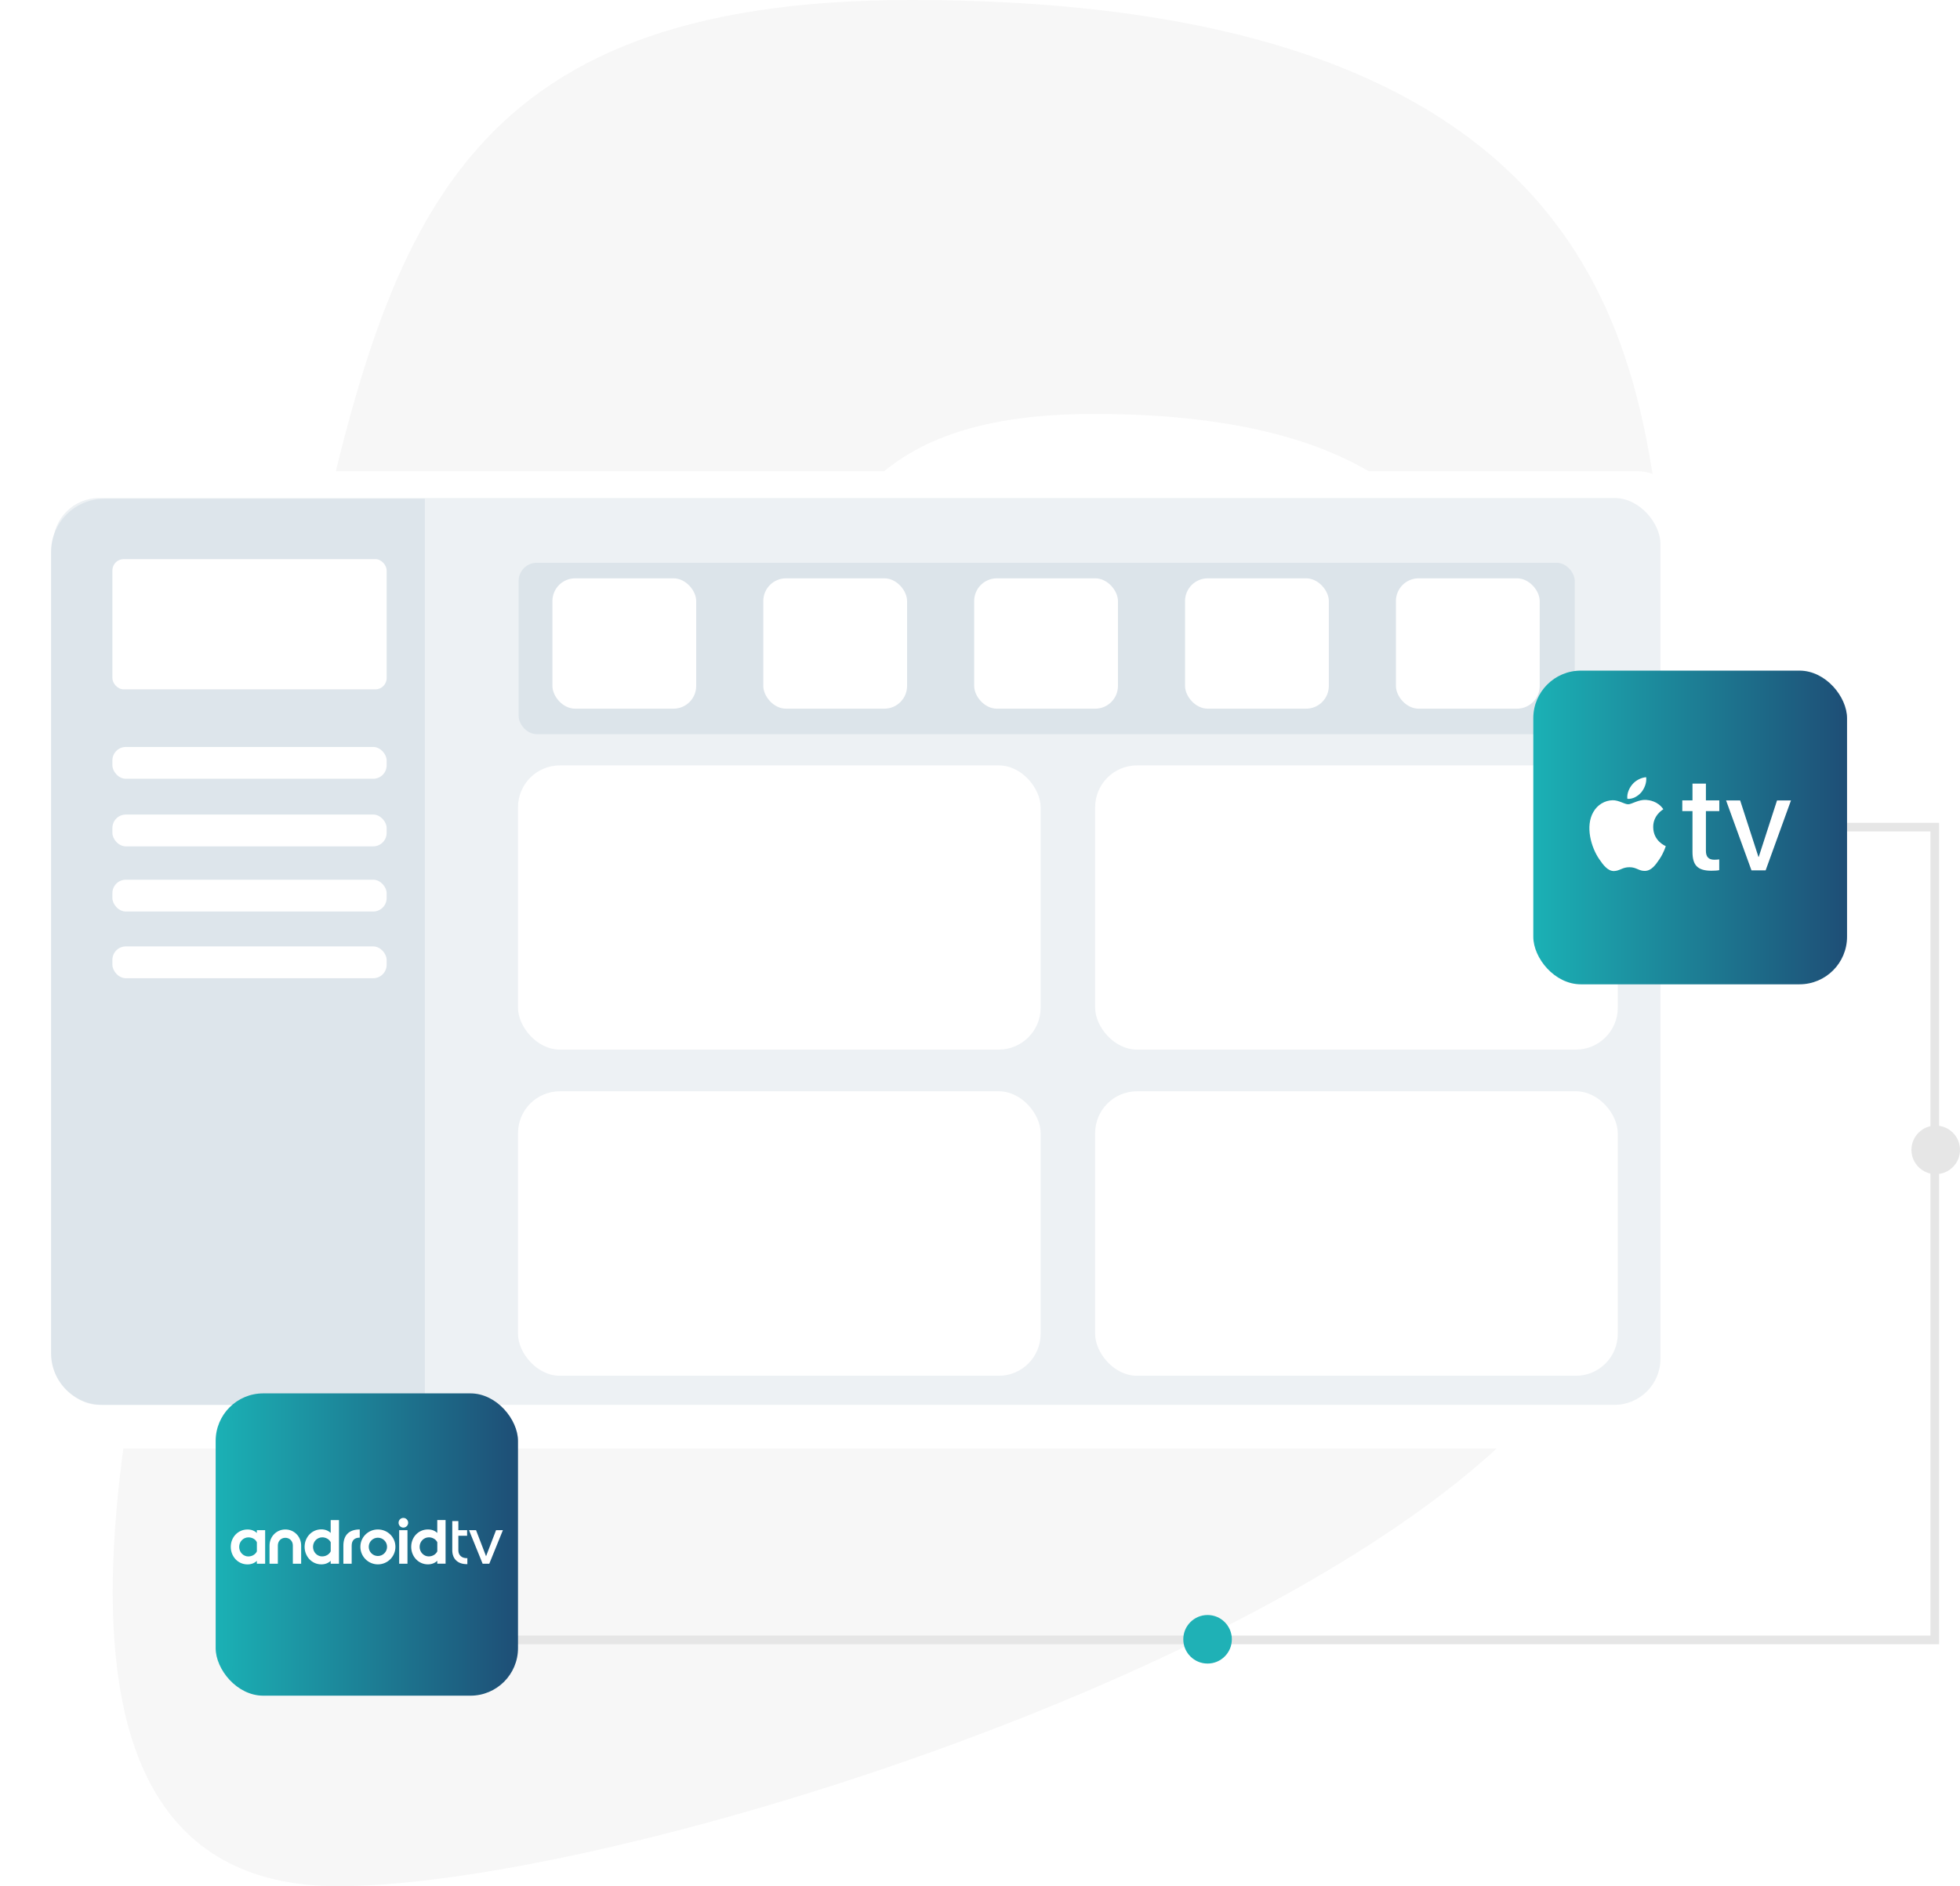 <?xml version="1.0" encoding="UTF-8"?> <svg xmlns="http://www.w3.org/2000/svg" xmlns:xlink="http://www.w3.org/1999/xlink" id="Layer_2" data-name="Layer 2" viewBox="0 0 590.11 567.98"><defs><style> .cls-1 { fill: none; } .cls-1, .cls-2, .cls-3, .cls-4, .cls-5, .cls-6, .cls-7, .cls-8, .cls-9, .cls-10, .cls-11, .cls-12, .cls-13, .cls-14, .cls-15, .cls-16 { stroke-width: 0px; } .cls-2 { fill: url(#linear-gradient); filter: url(#drop-shadow-8); } .cls-3 { fill: url(#linear-gradient-2); filter: url(#drop-shadow-9); } .cls-4 { fill: #f7f7f7; fill-rule: evenodd; } .cls-5 { filter: url(#drop-shadow-3); } .cls-5, .cls-6, .cls-7, .cls-8, .cls-9, .cls-10, .cls-14 { fill: #fff; } .cls-6 { filter: url(#drop-shadow-6); } .cls-7 { filter: url(#drop-shadow-1); } .cls-8 { filter: url(#drop-shadow-7); } .cls-9 { filter: url(#drop-shadow-4); } .cls-10 { filter: url(#drop-shadow-5); } .cls-11 { fill: #dce4ea; filter: url(#drop-shadow-2); } .cls-12 { fill: #1fb1b6; } .cls-13 { fill: #dde5eb; } .cls-15 { fill: #edf1f4; } .cls-16 { fill: #e6e6e6; } </style><filter id="drop-shadow-1" filterUnits="userSpaceOnUse"><feOffset dx="0" dy="2"></feOffset><feGaussianBlur result="blur" stdDeviation="2"></feGaussianBlur><feFlood flood-color="#000" flood-opacity=".15"></feFlood><feComposite in2="blur" operator="in"></feComposite><feComposite in="SourceGraphic"></feComposite></filter><filter id="drop-shadow-2" filterUnits="userSpaceOnUse"><feOffset dx="0" dy="1"></feOffset><feGaussianBlur result="blur-2" stdDeviation="2"></feGaussianBlur><feFlood flood-color="#000" flood-opacity=".1"></feFlood><feComposite in2="blur-2" operator="in"></feComposite><feComposite in="SourceGraphic"></feComposite></filter><filter id="drop-shadow-3" filterUnits="userSpaceOnUse"><feOffset dx="0" dy="1"></feOffset><feGaussianBlur result="blur-3" stdDeviation="1"></feGaussianBlur><feFlood flood-color="#000" flood-opacity=".1"></feFlood><feComposite in2="blur-3" operator="in"></feComposite><feComposite in="SourceGraphic"></feComposite></filter><filter id="drop-shadow-4" filterUnits="userSpaceOnUse"><feOffset dx="0" dy="1"></feOffset><feGaussianBlur result="blur-4" stdDeviation="1"></feGaussianBlur><feFlood flood-color="#000" flood-opacity=".1"></feFlood><feComposite in2="blur-4" operator="in"></feComposite><feComposite in="SourceGraphic"></feComposite></filter><filter id="drop-shadow-5" filterUnits="userSpaceOnUse"><feOffset dx="0" dy="1"></feOffset><feGaussianBlur result="blur-5" stdDeviation="1"></feGaussianBlur><feFlood flood-color="#000" flood-opacity=".1"></feFlood><feComposite in2="blur-5" operator="in"></feComposite><feComposite in="SourceGraphic"></feComposite></filter><filter id="drop-shadow-6" filterUnits="userSpaceOnUse"><feOffset dx="0" dy="1"></feOffset><feGaussianBlur result="blur-6" stdDeviation="1"></feGaussianBlur><feFlood flood-color="#000" flood-opacity=".1"></feFlood><feComposite in2="blur-6" operator="in"></feComposite><feComposite in="SourceGraphic"></feComposite></filter><filter id="drop-shadow-7" filterUnits="userSpaceOnUse"><feOffset dx="0" dy="1"></feOffset><feGaussianBlur result="blur-7" stdDeviation="1"></feGaussianBlur><feFlood flood-color="#000" flood-opacity=".1"></feFlood><feComposite in2="blur-7" operator="in"></feComposite><feComposite in="SourceGraphic"></feComposite></filter><linearGradient id="linear-gradient" x1="461.64" y1="248.17" x2="556.1" y2="248.17" gradientUnits="userSpaceOnUse"><stop offset="0" stop-color="#1bb1b5"></stop><stop offset="1" stop-color="#1e4e76"></stop></linearGradient><filter id="drop-shadow-8" filterUnits="userSpaceOnUse"><feOffset dx="0" dy="1"></feOffset><feGaussianBlur result="blur-8" stdDeviation="1"></feGaussianBlur><feFlood flood-color="#000" flood-opacity=".1"></feFlood><feComposite in2="blur-8" operator="in"></feComposite><feComposite in="SourceGraphic"></feComposite></filter><linearGradient id="linear-gradient-2" x1="64.93" y1="464.1" x2="155.96" y2="464.1" xlink:href="#linear-gradient"></linearGradient><filter id="drop-shadow-9" filterUnits="userSpaceOnUse"><feOffset dx="0" dy="1"></feOffset><feGaussianBlur result="blur-9" stdDeviation="1"></feGaussianBlur><feFlood flood-color="#000" flood-opacity=".1"></feFlood><feComposite in2="blur-9" operator="in"></feComposite><feComposite in="SourceGraphic"></feComposite></filter></defs><g id="Layer_1-2" data-name="Layer 1"><g><path class="cls-4" d="m101.76,567.98c89.53,0,342.15-81.17,380.1-173.07,8.48-20.52,14.44-51.21,18.04-84.71h-51.72c-1.84,10.53-4.2,19.86-7.12,26.93-20.42,49.45-156.34,93.12-204.51,93.12-60.18,0-29.45-96.99-22.24-131.18,5.91-28.08,11.81-52.66,17.76-80.02,12.47-57.23,23.49-94.4,97.31-94.4,92.76,0,112.48,39.22,118.84,69.85h55c-.55-10.32-1.36-19.98-2.41-28.68C493.09,110.78,486.82,0,274.31,0,137.1,0,116.61,69.07,93.44,175.45c-11.07,50.84-22.02,96.54-33.03,148.72-13.39,63.54-70.51,243.81,41.35,243.81Z"></path><rect class="cls-7" x="6.44" y="139.89" width="503.03" height="294.3" rx="16.65" ry="16.65"></rect><rect class="cls-15" x="15.98" y="149.96" width="483.94" height="273.08" rx="13.87" ry="13.87"></rect><g><rect class="cls-11" x="156.15" y="168.46" width="317.97" height="51.62" rx="5.47" ry="5.47"></rect><rect class="cls-14" x="166.32" y="174.15" width="43.29" height="39.25" rx="6.84" ry="6.84"></rect><rect class="cls-14" x="229.81" y="174.15" width="43.29" height="39.25" rx="6.84" ry="6.84"></rect><rect class="cls-14" x="293.3" y="174.15" width="43.29" height="39.25" rx="6.84" ry="6.84"></rect><rect class="cls-14" x="356.79" y="174.15" width="43.29" height="39.25" rx="6.84" ry="6.84"></rect><rect class="cls-14" x="420.28" y="174.15" width="43.29" height="39.25" rx="6.84" ry="6.84"></rect></g><path class="cls-13" d="m31.35,150.21h96.58v272.83H30.9c-8.57,0-15.52-6.96-15.52-15.52v-241.34c0-8.81,7.16-15.97,15.97-15.97Z"></path><rect class="cls-5" x="33.84" y="167.37" width="82.57" height="39.21" rx="3.39" ry="3.39"></rect><rect class="cls-9" x="33.84" y="223.93" width="82.57" height="9.58" rx="4.05" ry="4.05"></rect><rect class="cls-10" x="33.84" y="244.28" width="82.57" height="9.58" rx="4.05" ry="4.05"></rect><rect class="cls-6" x="33.84" y="263.9" width="82.57" height="9.58" rx="4.05" ry="4.05"></rect><rect class="cls-8" x="33.84" y="283.99" width="82.57" height="9.58" rx="4.05" ry="4.05"></rect><rect class="cls-14" x="155.96" y="230.48" width="157.35" height="85.58" rx="12.61" ry="12.61"></rect><rect class="cls-14" x="155.96" y="328.61" width="157.35" height="85.67" rx="12.61" ry="12.61"></rect><rect class="cls-14" x="329.72" y="230.48" width="157.35" height="85.58" rx="12.61" ry="12.61"></rect><rect class="cls-14" x="329.72" y="328.61" width="157.35" height="85.67" rx="12.61" ry="12.61"></rect><polygon class="cls-16" points="583.81 495.12 107.08 495.12 107.08 492.52 581.21 492.52 581.21 250.37 534.46 250.37 537.06 247.77 583.81 247.77 583.81 495.12"></polygon><circle class="cls-12" cx="363.57" cy="493.63" r="7.31"></circle><circle class="cls-16" cx="582.8" cy="346.26" r="7.31"></circle><rect class="cls-2" x="461.64" y="200.94" width="94.46" height="94.46" rx="14.32" ry="14.32"></rect><rect class="cls-3" x="64.93" y="418.58" width="91.03" height="91.03" rx="14.32" ry="14.32"></rect><g><g><path class="cls-14" d="m494.17,238.57c.97-1.22,1.64-2.86,1.46-4.53-1.43.07-3.17.94-4.17,2.16-.9,1.04-1.71,2.75-1.5,4.35,1.6.14,3.2-.8,4.21-1.98"></path><path class="cls-14" d="m495.61,240.87c-2.33-.14-4.3,1.32-5.41,1.32s-2.81-1.25-4.65-1.22c-2.39.04-4.62,1.39-5.83,3.54-2.5,4.31-.66,10.69,1.77,14.2,1.18,1.74,2.6,3.65,4.48,3.58,1.77-.07,2.46-1.15,4.62-1.15s2.78,1.15,4.65,1.11c1.94-.03,3.16-1.74,4.34-3.47,1.35-1.98,1.91-3.89,1.94-3.99-.03-.03-3.75-1.46-3.78-5.73-.04-3.58,2.91-5.28,3.05-5.38-1.67-2.46-4.27-2.74-5.17-2.81"></path></g><g><path class="cls-14" d="m513.61,235.98v5.04h4.03v3.23h-4.03v11.94c0,1.84.81,2.7,2.56,2.7.44,0,1.19-.06,1.45-.1v3.23c-.44.12-1.43.18-2.34.18-4.1,0-5.71-1.59-5.71-5.65v-12.31h-3.07v-3.23h3.07v-5.04h4.03Z"></path><path class="cls-14" d="m531.59,262.09h-4.26l-7.65-21.06h4.24l5.51,17.01h.08l5.51-17.01h4.2l-7.63,21.06Z"></path></g></g><rect class="cls-1" x="69.48" y="457.1" width="81.93" height="13.99"></rect><g><path class="cls-14" d="m74.79,468.69c-1.54,0-2.78-1.28-2.78-2.88s1.24-2.87,2.78-2.87c1.02,0,2.04.48,2.48,1.34.03.06.07.14.07.24v2.55c0,.05-.03.16-.05.19-.47.87-1.44,1.42-2.5,1.42m5.04,2.19v-10.1h-2.5v.85c-.7-.68-1.65-1.05-2.82-1.05-2.86,0-5.03,2.32-5.03,5.23s2.17,5.28,5.03,5.28c1.17,0,2.12-.39,2.82-1.07v.87h2.5Zm10.84,0v-5.47c0-2.69-2.09-4.84-4.76-4.84s-4.76,2.15-4.76,4.84v5.47h2.5v-5.47c0-1.32.93-2.33,2.26-2.33s2.26,1.01,2.26,2.33v5.47h2.5Zm6.35-2.19c-1.54,0-2.78-1.28-2.78-2.88s1.24-2.87,2.78-2.87c1.02,0,1.99.51,2.48,1.34.03.06.07.14.07.24v2.56c0,.05-.03.15-.05.18-.48.87-1.45,1.42-2.5,1.42m5.04,2.19v-13.13h-2.5v3.88c-.7-.68-1.65-1.08-2.82-1.08-2.86,0-5.03,2.36-5.03,5.26s2.17,5.28,5.03,5.28c1.17,0,2.12-.39,2.82-1.07v.87h2.5Zm3.82,0v-5.4c0-1.6.84-2.44,2.43-2.44v-2.46c-3.21,0-4.93,1.71-4.93,4.91v5.4h2.5Zm7.89-2.31c-1.52,0-2.75-1.23-2.75-2.76s1.23-2.75,2.75-2.75,2.76,1.23,2.76,2.75-1.22,2.76-2.76,2.76m0,2.52c2.92,0,5.28-2.35,5.28-5.28s-2.36-5.23-5.28-5.23-5.27,2.32-5.27,5.23,2.36,5.28,5.27,5.28m7.67-11.07c.8,0,1.45-.66,1.45-1.46s-.65-1.46-1.45-1.46-1.44.65-1.44,1.46.65,1.46,1.44,1.46m1.24.77h-2.5v10.1h2.5v-10.1Zm6.44,7.91c-1.54,0-2.78-1.28-2.78-2.88s1.24-2.87,2.78-2.87c1.02,0,1.99.51,2.47,1.34.03.06.07.14.07.24v2.57c0,.05-.03.14-.05.17-.47.87-1.44,1.42-2.5,1.42m5.04,2.19v-13.13h-2.5v3.88c-.7-.68-1.65-1.05-2.82-1.05-2.86,0-5.03,2.32-5.03,5.23s2.17,5.28,5.03,5.28c1.17,0,2.12-.4,2.82-1.08v.87h2.5Z"></path><path class="cls-14" d="m147.31,470.88l4.1-10.11h-2.06l-3.36,8.77h.7l-3.36-8.76h-2.12l4.1,10.1h2Zm-6.6.12v-1.8s-.21,0-.21,0c-1.46,0-2.5-.88-2.5-2.36v-4.39h2.64v-1.67h-2.64v-2.74h-1.83v8.8c0,2.62,1.7,4.16,4.32,4.16h.21Z"></path></g></g></g></svg> 